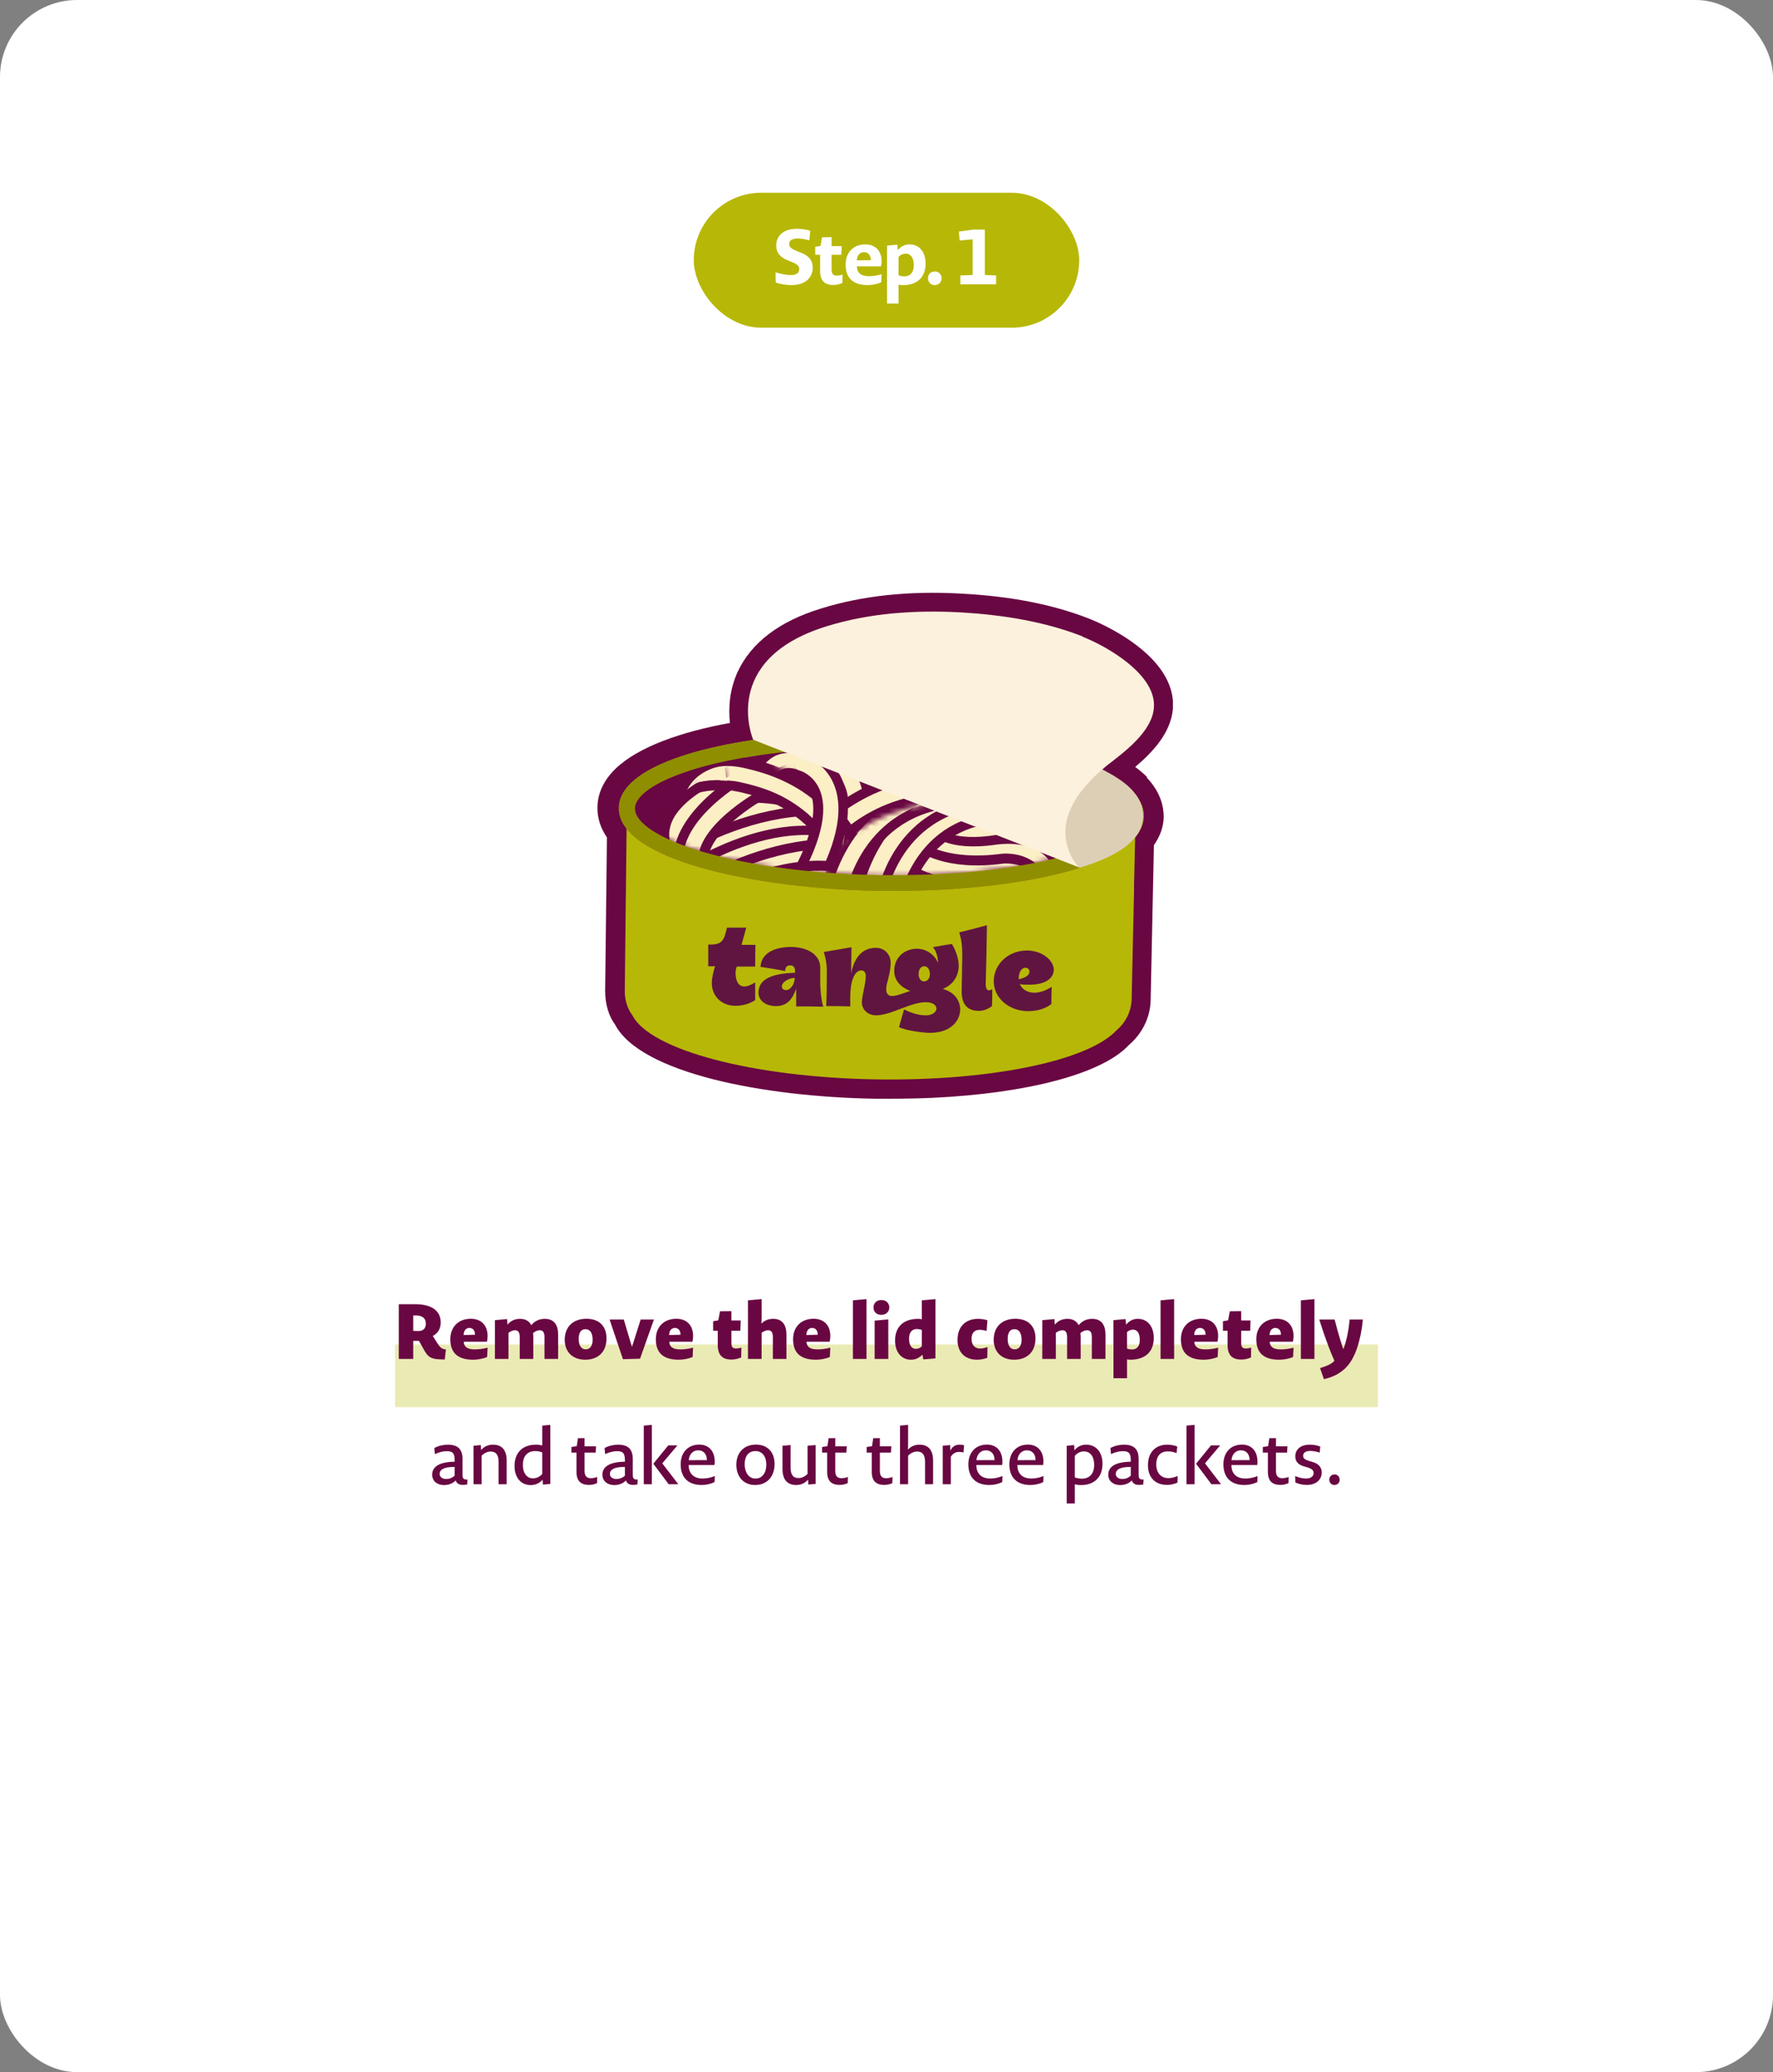 <?xml version="1.0" encoding="UTF-8"?> <svg xmlns="http://www.w3.org/2000/svg" width="368" height="430" viewBox="0 0 368 430" fill="none"><rect x="0" y="0" width="368" height="430" fill="#808080" stroke="none"/><rect width="368" height="430" rx="16" fill="white"></rect><rect x="82" y="279" width="204" height="13" fill="#B7B707" fill-opacity="0.3"></rect><rect x="144" y="40" width="80" height="28" rx="14" fill="#B7B707"></rect><path d="M168.687 55.592C168.687 57.144 167.663 59.16 164.239 59.16C163.359 59.16 162.031 59.016 161.007 58.616L160.959 56.504C162.383 56.936 163.343 57.08 164.143 57.08C165.503 57.08 165.887 56.456 165.887 55.848C165.887 55.352 165.695 54.952 164.591 54.472L163.839 54.168C161.599 53.32 161.103 52.2 161.103 50.888C161.119 49.144 162.415 47.48 165.359 47.48C166.143 47.48 167.215 47.576 168.175 47.88L167.983 49.88C166.927 49.592 166.127 49.496 165.567 49.496C164.239 49.496 163.807 50.008 163.807 50.632C163.807 51.16 164.031 51.544 165.343 52.072L166.095 52.376C168.207 53.16 168.687 54.328 168.687 55.592ZM174.845 58.728C174.221 59 173.517 59.144 172.973 59.144C171.501 59.144 170.221 58.584 170.221 56.232V52.872H169.213V51.208L170.301 51.032L170.621 49.24L172.605 49.208V51.064H174.717L174.621 52.872H172.605V55.976C172.605 56.92 173.021 57.192 173.677 57.192C173.965 57.192 174.317 57.16 174.877 56.968L174.845 58.728ZM182.908 58.584C182.044 58.968 181.004 59.16 180.108 59.16C176.716 59.16 175.516 57.368 175.516 54.888C175.516 52.424 177.084 50.712 179.612 50.712C181.676 50.712 182.988 52.04 182.988 54.28C182.988 54.552 182.956 54.904 182.86 55.272H177.852C177.868 56.6 178.716 57.32 180.348 57.32C181.1 57.32 181.932 57.224 182.988 56.904L182.908 58.584ZM180.748 53.992C180.748 52.92 180.156 52.328 179.324 52.328C178.572 52.328 177.9 52.888 177.836 54.024L180.748 53.992ZM192.117 54.696C192.117 57.336 190.581 59.176 187.381 59.176C187.061 59.176 186.757 59.128 186.501 59.048V63H184.117V50.968L186.261 50.776L186.325 51.912C187.125 51 187.925 50.712 188.821 50.712C190.677 50.712 192.117 52.136 192.117 54.696ZM189.669 55.032C189.669 53.32 188.869 52.632 188.021 52.632C187.509 52.632 186.981 52.808 186.501 53.304V57.128C186.917 57.288 187.349 57.352 187.717 57.352C188.933 57.352 189.669 56.504 189.669 55.032ZM195.428 57.768C195.428 58.568 194.868 59.16 194.004 59.16C193.172 59.16 192.612 58.552 192.612 57.72C192.612 56.92 193.156 56.328 194.036 56.328C194.868 56.328 195.428 56.92 195.428 57.768ZM199.339 59V57.16L201.883 57.064V49.672L199.179 49.912L199.019 48.056L202.075 47.64H204.411V57.064L206.747 57.16V59H199.339Z" fill="white"></path><rect width="180" height="180" transform="translate(94 78)" fill="white"></rect><g clip-path="url(#clip0_17_102596)"><path d="M238.084 161.249C237.344 160.509 236.543 159.83 235.618 159.151C239.194 156.129 243.018 152.119 243.45 147.06C244.251 135.894 228.033 129.169 226.183 128.429C218.659 125.468 209.964 123.74 199.542 123.185C188.689 122.568 178.946 123.617 170.435 126.27C161.74 128.922 155.944 133.364 153.107 139.41C151.319 143.358 151.195 147.121 151.504 150.021C141.39 151.872 132.51 154.956 127.762 159.522C124.678 162.483 124 165.567 124 167.603C124 169.763 124.617 171.798 125.973 173.772L125.603 205.667C125.603 208.32 126.343 210.849 127.638 212.577C132.88 222.694 158.534 227.63 181.659 228C182.707 228 183.756 228 184.804 228C187.764 228 190.724 227.938 193.561 227.815C213.294 226.889 228.773 222.818 234.261 216.895C237.098 214.489 238.763 211.096 238.825 207.518L239.503 175.376C240.798 173.526 241.476 171.613 241.538 169.577C241.538 167.542 240.983 164.457 238.023 161.372L238.084 161.249Z" fill="#690742"></path><path d="M130.107 167.418C129.922 182.718 129.861 190.368 129.676 205.667C129.676 207.58 130.231 209.307 131.279 210.726C134.979 217.883 156.131 223.558 181.846 223.99C205.712 224.36 225.877 220.103 231.735 213.811C233.585 212.269 234.818 209.924 234.88 207.333C235.065 198.388 235.188 193.946 235.374 185.001C235.374 183.643 235.374 182.903 235.435 181.546C235.497 178.215 235.559 176.549 235.62 173.217C235.62 172.786 235.62 172.601 235.62 172.169C235.62 170.935 235.62 170.318 235.682 169.084C214.407 196.784 133.807 180.929 130.046 167.357L130.107 167.418Z" fill="#B7B707"></path><path d="M185.669 184.877C184.682 184.877 183.696 184.877 182.647 184.877C156.315 184.445 128.318 178.276 128.442 167.665C128.442 165.876 129.305 164.087 130.97 162.483C137.877 155.758 158.905 151.563 183.202 151.934C207.561 152.304 228.404 157.239 235.065 164.21C236.668 165.876 237.47 167.603 237.408 169.454C237.161 179.633 211.138 184.877 185.669 184.877ZM180.119 155.203C155.884 155.203 138.37 159.954 133.314 164.889C132.327 165.876 131.772 166.801 131.772 167.727C131.71 173.896 152.615 181.114 182.709 181.607C183.757 181.607 184.867 181.607 185.916 181.607C214.344 181.607 233.955 175.315 234.14 169.392C234.14 168.467 233.708 167.48 232.721 166.493C227.664 161.249 208.979 155.697 183.202 155.265C182.154 155.265 181.167 155.265 180.119 155.265L180.119 155.203Z" fill="#B66C1F"></path><mask id="mask0_17_102596" style="mask-type:luminance" maskUnits="userSpaceOnUse" x="131" y="151" width="104" height="31"><path d="M234.448 168.097C234.263 175.87 211.816 182.163 182.709 181.731C153.602 181.237 131.032 174.328 131.094 166.493C131.156 158.72 153.972 151.07 183.141 151.563C212.371 152.057 234.572 160.324 234.387 168.097L234.448 168.097Z" fill="white"></path></mask><g mask="url(#mask0_17_102596)"><path d="M158.719 165.012C158.288 165.012 157.856 164.951 157.424 164.765C155.574 164.025 154.649 162.051 155.328 160.2C155.451 159.83 156.746 156.56 160.138 155.018C161.741 154.278 164.393 153.723 167.908 155.141C169.758 155.882 170.683 157.979 169.943 159.83C169.203 161.681 167.106 162.545 165.256 161.866C164.516 161.619 162.851 160.941 162.049 162.791C161.494 164.149 160.138 165.012 158.658 165.012L158.719 165.012Z" fill="#690742"></path><path d="M158.721 163.038C158.721 163.038 158.351 163.038 158.166 162.915C157.364 162.606 156.932 161.681 157.241 160.879C157.364 160.571 158.351 158.041 161.002 156.869C162.852 156.067 164.887 156.129 167.231 156.992C168.032 157.301 168.464 158.226 168.094 159.028C167.786 159.83 166.861 160.2 166.059 159.892C164.579 159.337 163.346 159.213 162.297 159.707C160.817 160.324 160.201 161.928 160.201 161.928C159.954 162.545 159.337 162.977 158.721 162.977L158.721 163.038Z" fill="#FCEEC5"></path><path d="M175.492 179.819C174.197 179.819 172.964 179.14 172.347 177.906C170.867 175.13 168.462 172.169 166.18 170.256C165.194 169.454 164.207 168.714 163.097 168.035C160.63 166.493 157.794 165.383 154.464 164.581C153.045 164.21 151.38 163.902 150.27 164.087C149.469 164.21 148.79 164.581 148.174 165.074C147.064 166 146.57 167.542 147.002 169.084C147.495 170.997 146.324 172.971 144.412 173.464C142.5 173.958 140.527 172.786 140.034 170.873C138.924 166.616 140.28 162.298 143.549 159.522C145.09 158.226 146.94 157.363 148.975 156.992C151.565 156.499 154.032 156.992 156.19 157.548C160.26 158.535 163.775 159.954 166.92 161.866C168.277 162.73 169.634 163.717 170.867 164.704C173.889 167.233 176.849 170.873 178.761 174.451C179.686 176.179 179.069 178.4 177.281 179.325C176.726 179.633 176.171 179.757 175.554 179.757L175.492 179.819Z" fill="#690742"></path><path d="M175.493 177.783C174.938 177.783 174.383 177.474 174.137 176.981C172.472 173.958 170.005 170.873 167.477 168.714C166.367 167.789 165.257 166.987 164.147 166.308C161.495 164.642 158.473 163.47 154.897 162.606C153.17 162.175 151.381 161.804 149.84 162.113C148.73 162.298 147.681 162.792 146.818 163.532C145.091 165.012 144.351 167.295 144.968 169.639C145.215 170.441 144.721 171.305 143.858 171.552C142.995 171.799 142.193 171.243 141.946 170.441C141.021 166.987 142.131 163.408 144.783 161.188C146.078 160.139 147.62 159.398 149.223 159.09C151.443 158.72 153.663 159.152 155.575 159.645C159.46 160.571 162.728 161.928 165.688 163.717C166.922 164.457 168.155 165.383 169.388 166.37C172.225 168.714 175 172.169 176.788 175.562C177.22 176.302 176.912 177.228 176.172 177.659C175.925 177.783 175.678 177.844 175.432 177.844L175.493 177.783Z" fill="#FCEEC5"></path><path d="M155.389 193.452C153.663 193.452 152.121 192.157 151.813 190.368C151.504 188.394 152.861 186.543 154.834 186.296C173.889 183.458 182.399 178.708 186.161 175.192C188.011 173.464 188.751 170.873 188.135 168.344C187.456 165.691 185.545 163.655 182.955 162.915C164.269 157.609 140.096 184.815 139.849 185.124C138.492 186.605 136.272 186.728 134.792 185.432C133.312 184.137 133.127 181.854 134.484 180.374C135.594 179.14 161.988 149.589 184.928 156.005C189.985 157.424 193.87 161.496 195.165 166.678C196.398 171.798 194.918 176.981 191.095 180.497C184.558 186.605 172.718 190.985 155.883 193.452C155.698 193.452 155.513 193.452 155.328 193.452L155.389 193.452Z" fill="#690742"></path><path d="M155.389 191.416C154.649 191.416 153.971 190.861 153.848 190.121C153.724 189.257 154.341 188.455 155.143 188.332C170.868 185.988 181.783 182.101 187.58 176.734C189.985 174.451 190.971 171.181 190.17 167.85C189.368 164.457 186.901 161.866 183.571 160.941C163.714 155.327 138.678 183.458 138.369 183.767C137.814 184.384 136.827 184.445 136.211 183.89C135.594 183.335 135.532 182.348 136.087 181.731C137.136 180.497 162.666 151.81 184.435 157.979C188.813 159.213 192.143 162.668 193.191 167.171C194.24 171.552 192.945 175.993 189.738 179.016C183.51 184.877 172.04 189.01 155.636 191.416C155.574 191.416 155.451 191.416 155.389 191.416Z" fill="#FCEEC5"></path><path d="M171.545 173.341C171.052 173.341 170.62 173.156 170.312 172.724C164.515 165.259 147.742 169.516 147.557 169.516C146.693 169.763 145.83 169.207 145.645 168.405C145.398 167.542 145.953 166.678 146.755 166.493C147.495 166.308 165.687 161.743 172.779 170.811C173.334 171.49 173.21 172.477 172.532 173.032C172.224 173.279 171.915 173.341 171.545 173.341Z" fill="#FCEEC5"></path><path d="M167.599 176.425C167.044 176.425 166.428 176.302 165.873 175.994C157.239 171.305 145.584 175.438 145.461 175.438C143.611 176.117 141.514 175.13 140.836 173.279C140.157 171.428 141.144 169.331 142.994 168.652C143.611 168.467 157.856 163.47 169.264 169.639C170.991 170.565 171.669 172.786 170.744 174.513C170.066 175.747 168.833 176.425 167.599 176.425Z" fill="#690742"></path><path d="M171.546 175.377C170.498 175.377 169.388 174.883 168.709 173.958C164.577 168.652 152.121 170.441 148.112 171.49C146.139 171.983 144.227 170.811 143.734 168.899C143.241 166.986 144.412 165.012 146.324 164.519C148.359 163.963 166.736 159.645 174.444 169.516C175.678 171.058 175.369 173.341 173.828 174.575C173.149 175.068 172.409 175.315 171.608 175.315L171.546 175.377Z" fill="#690742"></path><path d="M167.599 176.425C167.044 176.425 166.428 176.302 165.873 175.994C157.239 171.305 145.584 175.438 145.461 175.438C143.611 176.117 141.514 175.13 140.836 173.279C140.157 171.428 141.144 169.331 142.994 168.652C143.611 168.467 157.856 163.47 169.264 169.639C170.991 170.565 171.669 172.786 170.744 174.513C170.066 175.747 168.833 176.425 167.599 176.425Z" fill="#FCEEC5"></path><path d="M224.518 182.718C224.518 182.718 224.086 182.718 223.84 182.718C221.866 182.348 220.571 180.497 220.941 178.523C221.373 176.302 221.496 173.341 220.016 171.675C218.475 170.009 215.515 169.824 214.466 169.886C207.744 170.071 203.181 168.837 200.591 166.123C198.864 164.272 198.371 162.175 198.556 160.756C198.741 158.781 200.591 157.239 202.503 157.486C204.353 157.671 205.771 159.213 205.771 161.002C206.018 161.496 207.929 162.915 214.096 162.668C214.651 162.668 221.188 162.175 225.381 166.74C228.218 169.824 229.143 174.205 228.095 179.757C227.786 181.484 226.245 182.718 224.58 182.718L224.518 182.718Z" fill="#690742"></path><path d="M224.519 180.682C224.519 180.682 224.334 180.682 224.21 180.682C223.347 180.559 222.792 179.695 222.977 178.893C223.717 175.007 223.224 172.107 221.559 170.256C219.03 167.418 214.405 167.85 214.344 167.85C208.362 168.035 204.292 167.048 202.134 164.766C200.469 162.977 200.592 161.187 200.592 161.002C200.654 160.139 201.455 159.645 202.257 159.583C203.12 159.645 203.737 160.385 203.675 161.249C203.675 161.311 203.675 161.989 204.415 162.73C205.279 163.593 207.745 165.012 214.097 164.766C214.22 164.766 220.202 164.272 223.779 168.22C226.122 170.811 226.924 174.636 225.999 179.51C225.875 180.25 225.197 180.806 224.457 180.806L224.519 180.682Z" fill="#FCEEC5"></path><path d="M134.176 187.777C133.128 187.777 132.079 187.283 131.339 186.419C130.106 184.877 130.353 182.595 131.894 181.361C132.943 180.559 157.856 161.126 181.475 169.207C183.387 169.824 184.373 171.922 183.695 173.773C183.078 175.685 181.043 176.672 179.132 175.993C159.213 169.207 136.581 186.851 136.396 186.975C135.718 187.468 134.978 187.777 134.176 187.777Z" fill="#690742"></path><path d="M134.177 185.741C133.745 185.741 133.252 185.556 132.943 185.124C132.388 184.445 132.512 183.458 133.19 182.965C134.177 182.163 158.227 163.408 180.797 171.12C181.599 171.367 182.03 172.292 181.784 173.094C181.475 173.896 180.612 174.328 179.81 174.081C158.844 166.925 135.348 185.247 135.102 185.433C134.793 185.679 134.485 185.741 134.115 185.741L134.177 185.741Z" fill="#FCEEC5"></path><path d="M138.43 189.627C137.074 189.627 135.717 188.825 135.162 187.53C134.545 186.234 134.854 184.63 135.84 183.582C136.025 183.396 157.609 166.184 176.294 172.909C178.144 173.587 179.131 175.623 178.452 177.536C177.774 179.386 175.739 180.374 173.827 179.695C160.075 174.76 142.192 187.715 140.959 188.702C140.65 189.01 140.28 189.257 139.849 189.442C139.417 189.627 138.924 189.689 138.492 189.689L138.43 189.627Z" fill="#690742"></path><path d="M138.431 187.53C137.814 187.53 137.259 187.16 137.012 186.605C136.766 186.049 136.889 185.371 137.321 184.877C137.506 184.692 158.349 168.467 175.554 174.698C176.356 175.007 176.788 175.87 176.479 176.672C176.171 177.474 175.308 177.906 174.506 177.598C159.521 172.169 140.527 186.235 139.602 186.975C139.479 187.098 139.294 187.222 139.109 187.345C138.924 187.407 138.677 187.468 138.492 187.468L138.431 187.53Z" fill="#FCEEC5"></path><path d="M137.692 194.624C136.643 194.624 135.595 194.131 134.855 193.267C133.622 191.725 133.868 189.442 135.41 188.208C136.458 187.345 161.31 167.973 184.929 176.055C186.779 176.672 187.827 178.77 187.149 180.62C186.532 182.471 184.497 183.52 182.586 182.841C162.729 175.993 140.097 193.637 139.85 193.822C139.172 194.316 138.432 194.624 137.63 194.624L137.692 194.624Z" fill="#690742"></path><path d="M137.692 192.589C137.261 192.589 136.767 192.404 136.459 191.972C135.904 191.293 136.027 190.306 136.706 189.812C137.692 189.01 161.742 170.256 184.313 177.968C185.114 178.214 185.546 179.14 185.299 179.942C184.991 180.744 184.128 181.176 183.326 180.929C162.359 173.711 138.926 192.033 138.679 192.218C138.371 192.465 138.062 192.527 137.692 192.527L137.692 192.589Z" fill="#FCEEC5"></path><path d="M213.174 195.612C213.174 195.612 212.742 195.612 212.495 195.612C210.522 195.242 209.227 193.391 209.597 191.417C209.843 189.936 209.72 189.072 209.412 188.826C209.103 188.455 208.24 188.332 207.623 188.332C193.44 190.245 186.842 185.186 186.163 184.569C184.622 183.273 184.437 180.991 185.732 179.51C187.027 178.029 189.247 177.783 190.727 179.017C190.912 179.14 195.783 182.656 206.822 181.176C207.438 181.114 211.817 180.806 214.654 183.952C216.01 185.433 217.429 188.147 216.627 192.712C216.319 194.44 214.777 195.673 213.112 195.673L213.174 195.612Z" fill="#690742"></path><path d="M213.17 193.637C213.17 193.637 212.985 193.637 212.862 193.637C211.999 193.452 211.444 192.65 211.567 191.787C211.937 189.813 211.69 188.332 210.889 187.468C209.717 186.173 207.497 186.358 207.497 186.358C193.807 188.209 187.763 183.273 187.517 183.088C186.838 182.533 186.777 181.546 187.332 180.867C187.887 180.189 188.873 180.127 189.552 180.682C189.552 180.682 194.917 184.939 207.189 183.273C207.435 183.273 211.012 182.965 213.232 185.371C214.774 187.036 215.205 189.381 214.65 192.404C214.527 193.144 213.849 193.699 213.109 193.699L213.17 193.637Z" fill="#FCEEC5"></path><path d="M220.697 184.754C219.032 184.754 217.552 183.582 217.182 181.916C215.763 175.5 210.768 175.87 209.288 176.179C196.831 178.338 191.528 174.39 190.973 173.958C189.431 172.662 189.185 170.441 190.48 168.899C191.713 167.357 193.933 167.11 195.475 168.344C195.721 168.467 199.298 170.688 207.993 169.146C213.173 168.035 221.992 170.194 224.212 180.435C224.643 182.409 223.41 184.322 221.437 184.754C221.19 184.754 220.943 184.815 220.635 184.815L220.697 184.754Z" fill="#690742"></path><path d="M220.696 182.718C219.956 182.718 219.339 182.224 219.154 181.484C217.242 172.786 209.781 174.019 208.856 174.204C197.077 176.24 192.391 172.539 192.206 172.354C191.527 171.798 191.404 170.811 191.959 170.133C192.514 169.454 193.501 169.331 194.179 169.886C194.302 169.948 198.249 172.786 208.301 171.058C212.186 170.256 220.141 171.243 222.238 180.806C222.423 181.669 221.868 182.471 221.004 182.656C220.881 182.656 220.758 182.656 220.696 182.656L220.696 182.718Z" fill="#FCEEC5"></path><path d="M218.165 188.332C216.192 188.332 214.589 186.728 214.589 184.754C214.589 182.409 213.664 181.669 213.417 181.422C211.875 180.127 208.792 180.25 207.805 180.374C194.3 182.409 189.984 177.166 189.244 176.117C188.134 174.451 188.565 172.23 190.23 171.12C191.834 170.009 193.992 170.441 195.102 171.922C195.349 172.169 198.062 174.636 206.695 173.279C207.374 173.156 213.602 172.23 218.042 175.87C219.769 177.289 221.804 179.942 221.866 184.63C221.866 186.605 220.324 188.27 218.289 188.27L218.165 188.332Z" fill="#690742"></path><path d="M218.165 186.296C217.302 186.296 216.623 185.617 216.562 184.754C216.562 182.533 215.883 180.99 214.65 179.88C212.06 177.659 207.497 178.399 207.435 178.399C194.917 180.312 191.278 175.562 190.908 175.006C190.415 174.266 190.6 173.279 191.34 172.785C192.018 172.292 193.005 172.477 193.498 173.156C193.622 173.279 196.582 176.795 206.942 175.253C207.188 175.253 212.923 174.266 216.685 177.412C218.658 179.078 219.707 181.546 219.768 184.692C219.768 185.556 219.09 186.296 218.227 186.296L218.165 186.296Z" fill="#FCEEC5"></path><path d="M214.283 191.602C214.283 191.602 213.851 191.602 213.605 191.602C211.631 191.231 210.336 189.381 210.706 187.406C210.953 185.926 210.83 185.062 210.521 184.815C210.213 184.445 209.35 184.384 208.733 184.322C194.488 186.296 187.951 181.176 187.273 180.559C185.731 179.263 185.546 176.981 186.841 175.5C188.074 173.958 190.356 173.773 191.836 175.006C192.021 175.13 196.893 178.646 207.931 177.166C208.548 177.104 212.926 176.795 215.763 179.942C217.12 181.422 218.538 184.137 217.736 188.702C217.428 190.429 215.886 191.663 214.221 191.663L214.283 191.602Z" fill="#690742"></path><path d="M214.284 189.566C214.284 189.566 214.099 189.566 213.975 189.566C213.112 189.381 212.557 188.579 212.68 187.715C213.05 185.741 212.804 184.26 212.002 183.397C210.83 182.101 208.61 182.286 208.61 182.286C194.92 184.137 188.877 179.201 188.63 179.016C187.952 178.461 187.89 177.474 188.445 176.795C189 176.117 189.987 176.055 190.665 176.61C190.788 176.672 196.153 180.867 208.302 179.201C208.548 179.201 212.125 178.893 214.407 181.299C215.949 182.965 216.38 185.309 215.825 188.332C215.702 189.072 215.024 189.627 214.284 189.627L214.284 189.566Z" fill="#FCEEC5"></path><path d="M185.05 190.244C185.05 190.244 184.618 190.244 184.372 190.244C182.398 189.874 181.103 188.023 181.473 186.049C182.953 177.844 191.093 162.73 210.58 163.593C212.554 163.717 214.095 165.382 213.972 167.357C213.849 169.331 212.184 170.873 210.21 170.75C191.895 169.886 188.688 186.605 188.565 187.345C188.257 189.072 186.715 190.306 185.05 190.306L185.05 190.244Z" fill="#690742"></path><path d="M185.05 188.209C185.05 188.209 184.865 188.209 184.742 188.209C183.878 188.023 183.323 187.221 183.447 186.358C183.447 186.111 187.64 164.395 210.457 165.568C211.32 165.568 211.999 166.37 211.937 167.233C211.937 168.097 211.197 168.714 210.334 168.714L210.272 168.714C190.292 167.727 186.653 186.173 186.53 186.913C186.407 187.653 185.728 188.209 184.988 188.209L185.05 188.209Z" fill="#FCEEC5"></path><path d="M180.12 190.615C180.12 190.615 179.812 190.615 179.689 190.615C177.715 190.368 176.297 188.579 176.544 186.605C177.592 177.474 185.485 160.2 207.685 160.015C209.659 160.015 211.262 161.619 211.262 163.594C211.262 165.568 209.659 167.233 207.685 167.233C186.349 167.418 183.759 186.666 183.635 187.468C183.389 189.319 181.847 190.615 180.059 190.615L180.12 190.615Z" fill="#690742"></path><path d="M180.12 188.579C180.12 188.579 179.997 188.579 179.935 188.579C179.072 188.455 178.455 187.715 178.578 186.852C178.578 186.605 181.723 162.298 207.685 162.051C208.549 162.051 209.227 162.73 209.289 163.594C209.289 164.457 208.61 165.198 207.747 165.198C184.56 165.444 181.847 186.296 181.723 187.222C181.6 188.024 180.922 188.641 180.182 188.641L180.12 188.579Z" fill="#FCEEC5"></path><path d="M212.555 170.195C211.507 170.195 210.52 169.763 209.78 168.899C200.099 157.301 175.863 167.233 175.617 167.357C173.767 168.097 171.67 167.233 170.93 165.444C170.19 163.594 170.992 161.496 172.842 160.756C174.013 160.262 202.257 148.664 215.33 164.334C216.625 165.876 216.379 168.159 214.899 169.393C214.22 169.948 213.419 170.256 212.617 170.256L212.555 170.195Z" fill="#690742"></path><path d="M212.555 168.159C212.124 168.159 211.63 167.973 211.322 167.603C200.653 154.833 175.062 165.382 174.815 165.506C174.013 165.876 173.088 165.506 172.718 164.642C172.41 163.84 172.718 162.915 173.582 162.606C174.753 162.113 201.578 151.07 213.727 165.629C214.282 166.308 214.22 167.295 213.542 167.85C213.234 168.097 212.864 168.22 212.555 168.22L212.555 168.159Z" fill="#FCEEC5"></path><path d="M171.731 187.53C171.115 187.53 170.498 187.345 169.881 187.036C168.155 186.049 167.6 183.828 168.586 182.101C174.815 171.552 174.383 166.308 173.52 164.087C172.595 161.743 170.621 161.064 170.498 161.064C168.648 160.509 167.538 158.535 168.031 156.622C168.586 154.71 170.498 153.599 172.348 154.093C172.903 154.216 177.775 155.635 180.056 161.187C182.523 167.233 180.735 175.5 174.691 185.741C174.013 186.851 172.841 187.53 171.608 187.53L171.731 187.53Z" fill="#690742"></path><path d="M171.732 185.556C171.732 185.556 171.177 185.494 170.931 185.309C170.191 184.877 169.944 183.89 170.376 183.15C176.789 172.292 176.666 166.37 175.432 163.285C174.137 160.015 171.301 159.152 171.177 159.152C170.314 158.905 169.821 158.041 170.067 157.239C170.314 156.375 171.177 155.882 171.979 156.129C172.164 156.129 176.419 157.363 178.331 162.051C180.551 167.48 178.824 175.13 173.151 184.754C172.842 185.247 172.349 185.556 171.794 185.556L171.732 185.556Z" fill="#FCEEC5"></path><path d="M224.396 190.429C224.396 190.429 223.78 190.429 223.471 190.306C221.56 189.812 220.388 187.838 220.881 185.926C221.375 184.013 221.128 181.916 220.141 179.633C218.168 175.191 214.345 172.477 211.508 170.935C190.726 159.892 176.604 173.649 175.988 174.266C174.569 175.685 172.288 175.685 170.931 174.266C169.513 172.847 169.513 170.626 170.931 169.207C171.116 169.022 189.308 150.946 214.961 164.58C220.511 167.542 224.581 171.737 226.802 176.734C228.467 180.559 228.837 184.26 227.973 187.777C227.542 189.381 226.123 190.491 224.52 190.491L224.396 190.429Z" fill="#690742"></path><path d="M224.396 188.394C224.396 188.394 224.149 188.394 223.964 188.394C223.101 188.147 222.607 187.283 222.854 186.481C223.471 184.137 223.162 181.608 221.991 178.893C219.832 173.958 215.577 170.935 212.432 169.269C190.232 157.424 175.185 172.292 174.507 172.909C173.828 173.526 172.903 173.526 172.287 172.909C171.67 172.292 171.67 171.305 172.287 170.688C172.472 170.503 189.615 153.538 213.912 166.431C219.031 169.146 222.854 173.032 224.827 177.598C226.307 180.991 226.677 184.26 225.876 187.283C225.691 187.962 225.074 188.455 224.334 188.455L224.396 188.394Z" fill="#FCEEC5"></path><path d="M141.824 179.88C140.899 179.88 140.036 179.572 139.296 178.893C137.939 177.598 136.459 175.006 137.014 171.86C137.754 167.172 142.318 162.976 151.013 159.028C152.863 158.226 154.959 159.028 155.761 160.817C156.563 162.606 155.761 164.766 153.973 165.568C145.278 169.454 144.291 172.354 144.168 172.847C144.106 173.217 144.168 173.464 144.353 173.588C145.833 174.945 145.894 177.166 144.538 178.646C143.859 179.387 142.873 179.757 141.886 179.757L141.824 179.88Z" fill="#690742"></path><path d="M141.698 177.844C141.328 177.844 140.958 177.721 140.649 177.412C139.848 176.672 138.553 174.76 138.984 172.169C139.601 168.22 143.918 164.457 151.811 160.879C152.613 160.509 153.538 160.879 153.908 161.681C154.278 162.483 153.908 163.408 153.106 163.778C144.226 167.788 142.376 171.058 142.129 172.6C141.883 174.081 142.808 175.006 142.808 175.068C143.424 175.685 143.424 176.672 142.808 177.289C142.499 177.597 142.068 177.783 141.636 177.783L141.698 177.844Z" fill="#FCEEC5"></path><path d="M144.352 185.679C143.057 185.679 141.885 185.001 141.207 183.828C135.78 174.019 146.572 164.395 153.787 160.262C155.514 159.275 157.734 159.892 158.72 161.619C159.707 163.347 159.09 165.568 157.425 166.555C157.302 166.616 144.29 174.451 147.559 180.374C148.545 182.101 147.867 184.322 146.14 185.247C145.585 185.556 144.969 185.679 144.414 185.679L144.352 185.679Z" fill="#690742"></path><path d="M144.351 183.643C143.796 183.643 143.241 183.335 142.994 182.841C137.136 172.292 154.094 162.421 154.773 162.051C155.513 161.619 156.499 161.866 156.931 162.668C157.363 163.408 157.116 164.395 156.314 164.827C156.191 164.889 141.391 173.526 145.708 181.361C146.139 182.101 145.831 183.088 145.091 183.52C144.844 183.643 144.598 183.705 144.351 183.705L144.351 183.643Z" fill="#FCEEC5"></path><mask id="mask1_17_102596" style="mask-type:luminance" maskUnits="userSpaceOnUse" x="149" y="155" width="37" height="28"><path d="M149.348 155.759C150.458 160.632 151.074 163.038 152.184 167.912C161.558 173.711 166.244 176.672 175.618 182.533C179.626 179.942 181.661 178.646 185.67 176.055C176.481 168.035 171.856 164.087 162.606 156.067C157.303 155.944 154.651 155.882 149.348 155.82L149.348 155.759Z" fill="white"></path></mask><g mask="url(#mask1_17_102596)"><path d="M175.496 179.819C174.201 179.819 172.968 179.14 172.351 177.906C170.871 175.13 168.466 172.169 166.184 170.256C165.198 169.454 164.211 168.714 163.101 168.035C160.634 166.493 157.798 165.383 154.468 164.581C153.049 164.21 151.384 163.902 150.274 164.087C149.473 164.21 148.794 164.581 148.178 165.074C147.068 166 146.574 167.542 147.006 169.084C147.499 170.997 146.328 172.971 144.416 173.464C142.504 173.958 140.531 172.786 140.037 170.873C138.927 166.616 140.284 162.298 143.552 159.522C145.094 158.226 146.944 157.363 148.979 156.992C151.569 156.499 154.036 156.992 156.194 157.548C160.264 158.535 163.779 159.954 166.924 161.866C168.281 162.73 169.638 163.717 170.871 164.704C173.893 167.233 176.853 170.873 178.765 174.451C179.69 176.179 179.073 178.4 177.284 179.325C176.729 179.633 176.174 179.757 175.558 179.757L175.496 179.819Z" fill="#690742"></path><path d="M175.497 177.783C174.942 177.783 174.387 177.474 174.141 176.981C172.476 173.958 170.009 170.873 167.481 168.714C166.371 167.789 165.261 166.987 164.151 166.308C161.499 164.642 158.477 163.47 154.9 162.606C153.174 162.175 151.385 161.804 149.844 162.113C148.734 162.298 147.685 162.792 146.822 163.532C145.095 165.012 144.355 167.295 144.972 169.639C145.219 170.441 144.725 171.305 143.862 171.552C142.999 171.799 142.197 171.243 141.95 170.441C141.025 166.987 142.135 163.408 144.787 161.188C146.082 160.139 147.624 159.398 149.227 159.09C151.447 158.72 153.667 159.152 155.579 159.645C159.464 160.571 162.732 161.928 165.692 163.717C166.926 164.457 168.159 165.383 169.392 166.37C172.229 168.714 175.004 172.169 176.792 175.562C177.224 176.302 176.916 177.228 176.176 177.659C175.929 177.783 175.682 177.844 175.436 177.844L175.497 177.783Z" fill="#FCEEC5"></path></g><path d="M144.043 162.545C144.043 162.545 147.681 161.496 150.826 162.051C150.641 160.817 150.58 160.2 150.395 158.967C150.395 158.967 146.386 160.447 146.263 160.509C146.14 160.509 144.043 162.545 144.043 162.545Z" fill="#FCEEC5"></path><path d="M143.859 162.791C143.859 162.791 144.538 162.483 145.154 162.298C144.969 162.051 144.846 161.928 144.599 161.681C144.291 162.051 144.168 162.174 143.859 162.545C143.859 162.606 143.859 162.668 143.859 162.73L143.859 162.791Z" fill="#EBE0D1"></path><path d="M144.843 164.581C144.843 164.581 147.556 163.594 151.318 164.21C151.688 163.408 151.811 162.977 152.181 162.175C152.181 162.175 148.296 161.558 145.09 162.36C144.966 163.285 144.905 163.717 144.781 164.642L144.843 164.581Z" fill="#690742"></path><path d="M166.552 188.332C165.935 188.332 165.318 188.147 164.702 187.838C162.975 186.851 162.42 184.63 163.407 182.903C169.635 172.354 169.142 167.11 168.34 164.889C167.415 162.545 165.442 161.866 165.318 161.866C163.468 161.311 162.358 159.337 162.852 157.424C163.407 155.512 165.257 154.401 167.168 154.895C167.723 155.018 172.595 156.437 174.877 161.989C177.405 168.035 175.617 176.302 169.573 186.543C168.895 187.653 167.723 188.332 166.49 188.332L166.552 188.332Z" fill="#690742"></path><path d="M166.552 186.296C166.552 186.296 165.997 186.234 165.75 186.049C165.01 185.617 164.764 184.63 165.195 183.89C171.609 173.032 171.424 167.11 170.19 164.025C168.895 160.756 166.059 159.892 165.935 159.892C165.072 159.645 164.579 158.781 164.825 157.979C165.072 157.116 165.935 156.622 166.737 156.869C166.922 156.869 171.177 158.103 173.089 162.791C175.309 168.22 173.582 175.87 167.909 185.494C167.6 185.988 167.107 186.296 166.552 186.296Z" fill="#FCEEC5"></path><mask id="mask2_17_102596" style="mask-type:luminance" maskUnits="userSpaceOnUse" x="159" y="155" width="9" height="6"><path d="M167.475 156.19C166.55 157.979 166.057 158.905 165.132 160.694C163.713 160.077 162.973 159.768 161.555 159.152L159.273 156.252C161.247 155.82 162.233 155.573 164.145 155.08C165.44 155.512 166.119 155.758 167.414 156.19L167.475 156.19Z" fill="white"></path></mask><g mask="url(#mask2_17_102596)"><path d="M158.717 163.038C158.717 163.038 158.347 163.038 158.162 162.915C157.36 162.606 156.928 161.681 157.237 160.879C157.237 160.756 158.408 157.733 161.492 156.622C163.218 156.005 165.13 156.129 167.165 156.992C167.967 157.301 168.398 158.226 168.028 159.028C167.72 159.83 166.795 160.2 165.993 159.892C164.637 159.337 163.465 159.213 162.478 159.583C160.813 160.139 160.135 161.928 160.135 161.928C159.888 162.545 159.272 162.976 158.655 162.976L158.717 163.038Z" fill="#FCEEC5"></path></g><mask id="mask3_17_102596" style="mask-type:luminance" maskUnits="userSpaceOnUse" x="148" y="177" width="31" height="12"><path d="M178.453 179.387C178.453 179.387 176.233 185.432 176.171 188.825C166.551 188.825 161.679 188.825 152.059 188.764C150.456 186.234 149.654 185.001 148.051 182.471C150.086 180.991 151.072 180.25 153.107 178.831C159.028 178.214 161.988 177.906 167.908 177.289C172.163 178.091 174.259 178.523 178.453 179.387Z" fill="white"></path></mask><g mask="url(#mask3_17_102596)"><path d="M141.328 196.907C139.91 196.907 138.614 196.105 137.998 194.748C137.443 193.452 137.689 191.848 138.676 190.8C140.403 188.949 161.678 173.834 179.068 180.127C180.918 180.805 181.905 182.841 181.227 184.754C180.548 186.666 178.513 187.592 176.602 186.913C162.911 181.916 145.028 194.933 143.795 195.858C143.486 196.167 143.055 196.414 142.623 196.599C142.191 196.784 141.76 196.845 141.266 196.845L141.328 196.907Z" fill="#690742"></path><path d="M141.329 194.871C140.713 194.871 140.158 194.501 139.911 193.946C139.664 193.391 139.788 192.712 140.219 192.218C141.638 190.676 162.173 176.178 178.453 182.101C179.255 182.409 179.686 183.273 179.378 184.075C179.07 184.877 178.206 185.309 177.405 185C162.358 179.572 143.488 193.637 142.501 194.378C142.378 194.563 142.193 194.686 141.946 194.748C141.761 194.81 141.576 194.871 141.391 194.871L141.329 194.871Z" fill="#FCEEC5"></path></g><mask id="mask4_17_102596" style="mask-type:luminance" maskUnits="userSpaceOnUse" x="168" y="166" width="31" height="22"><path d="M173.952 175.438C173.952 175.438 183.511 166.061 198.064 166.74C189.431 175.13 185.176 179.325 176.604 187.715C173.582 187.036 172.04 186.666 168.957 185.988C170.93 181.731 171.979 179.633 173.952 175.377L173.952 175.438Z" fill="white"></path></mask><g mask="url(#mask4_17_102596)"><path d="M173.581 190.8C173.581 190.8 173.334 190.8 173.149 190.8C171.176 190.553 169.758 188.764 170.004 186.79C171.053 177.659 178.885 160.385 201.085 160.139C203.058 160.139 204.661 161.743 204.661 163.717C204.661 165.691 203.058 167.357 201.085 167.357C179.625 167.603 177.158 186.79 177.035 187.592C176.85 189.442 175.246 190.8 173.458 190.8L173.581 190.8Z" fill="#690742"></path><path d="M173.58 188.764C173.58 188.764 173.457 188.764 173.395 188.764C172.532 188.64 171.915 187.9 171.977 187.036C171.977 186.79 175.122 162.483 201.084 162.236C201.947 162.236 202.626 162.915 202.687 163.778C202.687 164.642 202.009 165.382 201.146 165.382C177.897 165.629 175.245 186.543 175.122 187.406C174.999 188.208 174.32 188.825 173.58 188.825L173.58 188.764Z" fill="#FCEEC5"></path></g><path d="M175.248 172.786C175.248 173.834 175.187 174.328 175.125 175.377C175.742 174.451 176.112 174.019 176.728 173.094C176.173 172.971 175.865 172.909 175.248 172.786Z" fill="#690742"></path></g><path d="M185.669 184.877C184.682 184.877 183.696 184.877 182.647 184.877C156.315 184.446 128.318 178.276 128.442 167.665C128.442 165.876 129.305 164.087 130.97 162.483C137.877 155.759 158.905 151.564 183.202 151.934C207.561 152.304 228.404 157.239 235.065 164.211C236.668 165.876 237.47 167.604 237.408 169.454C237.161 179.634 211.138 184.877 185.669 184.877ZM180.119 155.203C155.884 155.203 138.37 159.954 133.314 164.889C132.327 165.876 131.772 166.802 131.772 167.727C131.71 173.896 152.615 181.114 182.709 181.608C183.757 181.608 184.867 181.608 185.916 181.608C214.344 181.608 233.955 175.315 234.14 169.393C234.14 168.467 233.708 167.48 232.721 166.493C227.664 161.249 208.979 155.697 183.202 155.265C182.154 155.265 181.167 155.265 180.119 155.265L180.119 155.203Z" fill="#8F8E00"></path><path d="M237.288 169.331C237.288 167.357 236.486 165.506 234.759 163.717C233.341 162.236 231.244 160.941 228.778 159.645C215.457 170.688 223.042 178.955 224.152 180.065C232.478 177.536 237.226 174.081 237.288 169.331Z" fill="#DDCFB6"></path><path d="M224.706 132.069C216.689 128.923 207.87 127.565 199.299 127.072C189.987 126.578 180.49 127.195 171.548 129.971C149.225 136.881 156.317 153.476 156.317 153.476L156.563 153.599L224.151 180.065C224.151 180.065 214.839 171.552 228.899 159.583C229.207 159.337 229.454 159.09 229.762 158.843C233.339 156.067 239.136 151.872 239.506 146.813C239.999 140.089 230.132 134.29 224.706 132.13L224.706 132.069Z" fill="#FCF1DC"></path></g><path d="M195.532 205.264C197.876 204.4 198.924 202.549 198.986 200.514C198.986 199.156 198.554 197.491 197.567 195.887C195.964 196.133 195.224 196.257 193.62 196.565C194.669 197.614 194.73 199.897 194.669 199.773C194.237 198.601 192.757 196.935 190.352 196.874C187.7 196.874 185.604 198.724 185.604 201.439C185.604 203.475 186.899 204.832 188.934 205.634C187.392 206.127 185.974 206.744 185.049 206.683C184.494 206.683 183.877 206.251 183.939 205.202C183.939 203.968 184.864 202.118 184.864 199.773C184.864 197.861 183.384 196.689 181.842 196.689C178.574 196.689 177.217 199.218 176.662 201.994C176.662 202.118 176.724 196.565 176.724 196.565C174.442 196.935 173.27 197.182 170.989 197.552C171.42 198.971 171.667 200.205 171.605 202.364C171.605 204.955 171.605 206.189 171.482 208.78C173.455 208.78 174.442 208.78 176.477 208.842C176.477 208.04 176.477 207.67 176.477 206.868C176.477 203.66 177.34 201.377 178.759 201.377C179.375 201.377 179.745 201.809 179.684 202.734C179.684 204.153 178.944 206.436 178.882 207.978C178.882 209.521 180.115 210.693 181.842 210.693C184.987 210.693 188.995 207.917 192.264 207.978C193.374 207.978 194.36 208.472 194.36 209.274C194.36 210.137 193.312 210.754 192.079 210.693C190.784 210.693 189.18 210.261 187.639 209.459C187.207 210.939 187.022 211.68 186.59 213.16C188.07 213.839 191.215 214.271 192.819 214.333C197.444 214.394 199.232 211.741 199.294 209.582C199.294 207.67 198.184 205.819 195.409 205.14L195.532 205.264ZM191.77 203.66C191.092 203.66 190.66 202.981 190.66 202.118C190.66 201.192 191.154 200.514 191.832 200.514C192.51 200.514 193.004 201.192 193.004 202.118C193.004 203.043 192.51 203.66 191.77 203.66Z" fill="#601540"></path><path d="M199.602 205.757L199.726 198.354C199.726 196.133 199.541 194.961 199.109 193.481C201.391 192.925 202.562 192.617 204.844 192C204.782 196.874 204.721 199.341 204.597 204.215C204.597 205.264 204.906 205.449 205.214 205.511C205.399 205.511 205.646 205.449 205.954 205.264C205.954 206.683 205.954 207.361 205.892 208.78C204.967 209.459 204.104 209.767 203.179 209.767C200.836 209.767 199.602 208.472 199.602 205.757Z" fill="#601540"></path><path d="M165.192 208.842C167.474 208.842 168.584 208.842 170.865 208.904C170.434 207.485 170.187 205.017 170.249 202.796C170.249 201.994 170.249 201.624 170.249 200.822C170.249 198.169 167.72 196.565 164.267 196.504C160.443 196.504 157.977 197.984 157.853 200.637C159.888 200.945 160.937 201.13 162.972 201.501C162.972 200.637 163.403 200.328 164.02 200.328C164.637 200.328 165.007 200.76 165.007 201.377C165.007 201.562 165.007 201.686 165.007 201.871C160.752 201.994 157.483 202.92 157.422 205.942C157.422 207.731 159.025 208.78 161.06 208.78C163.403 208.78 164.514 207.3 165.254 205.14C165.254 206.621 165.254 207.361 165.254 208.842H165.192ZM164.945 203.043C164.945 204.215 164.02 205.511 163.157 205.449C162.602 205.449 162.232 205.14 162.293 204.647C162.293 203.845 163.588 202.981 164.945 202.92C164.945 202.92 164.945 202.981 164.945 203.043Z" fill="#601540"></path><path d="M211.627 204.215C212.244 204.338 212.861 204.338 213.416 204.338C216.869 204.4 218.657 203.105 218.719 201.254C218.719 199.28 216.314 197.306 213.292 197.244C209.407 197.182 206.324 199.958 206.262 203.536C206.201 206.991 209.284 209.767 213.292 209.829C215.327 209.829 216.931 209.335 218.226 208.348C218.226 206.929 218.226 206.189 218.287 204.77C217.177 205.511 215.882 206.004 214.711 206.004C213.292 206.004 212.121 205.326 211.627 204.153V204.215ZM211.442 203.043C211.442 201.686 212.059 200.822 212.861 200.822C213.354 200.822 213.662 201.192 213.662 201.624C213.662 202.488 212.676 202.92 211.442 203.228C211.442 203.166 211.442 203.105 211.442 203.043Z" fill="#601540"></path><path d="M156.682 203.907C155.818 204.4 155.202 204.709 154.462 204.709C153.352 204.709 152.673 203.66 152.673 201.932C152.673 201.501 152.735 201.13 152.92 200.575C154.462 200.575 155.202 200.575 156.743 200.575C156.743 198.786 156.743 197.861 156.805 196.072C155.633 196.072 155.078 196.072 153.907 196.072C154.277 194.653 154.523 193.912 154.893 192.494C153.29 192.494 152.488 192.494 150.885 192.494C150.823 192.864 150.762 193.11 150.638 193.481C150.392 194.529 150.022 195.208 149.467 195.578C148.973 195.887 148.418 196.01 147.555 196.01C147.308 196.01 147.247 196.01 147 196.01C147 197.799 147 198.724 147 200.514C147.555 200.514 147.863 200.514 148.418 200.514C147.987 201.871 147.74 203.105 147.74 203.968C147.74 205.264 148.172 206.374 148.973 207.238C149.837 208.163 151.132 208.719 152.673 208.719C154.153 208.719 155.633 208.287 156.743 207.546C156.743 206.066 156.743 205.326 156.743 203.907C156.743 203.907 156.682 203.907 156.62 203.968L156.682 203.907Z" fill="#601540"></path><path d="M92.325 282.112C89.509 282.08 88.933 281.888 87.797 279.744L86.965 278.256H85.765V282H82.773V270.64H86.213C89.381 270.64 91.477 271.872 91.477 274.448C91.477 275.616 90.965 276.64 89.829 277.232L90.613 278.48C91.397 279.76 91.749 279.936 92.549 280.032L92.325 282.112ZM88.389 274.688C88.389 273.472 87.541 272.976 86.309 272.976H85.765V276.176C85.765 276.176 86.309 276.208 86.885 276.208C87.781 276.208 88.389 275.696 88.389 274.688ZM101.104 281.6C100.208 281.984 99.088 282.16 98.208 282.16C94.56 282.16 93.472 280.304 93.472 277.888C93.472 275.424 95.088 273.664 97.728 273.664C99.888 273.664 101.2 275.024 101.2 277.248C101.2 277.584 101.168 278 101.056 278.432H96.256C96.288 279.456 96.976 280.016 98.496 280.016C99.296 280.016 100.128 279.936 101.2 279.664L101.104 281.6ZM98.592 276.976C98.592 276.048 98.112 275.568 97.424 275.568C96.784 275.568 96.256 276.032 96.224 277.04L98.592 276.976ZM102.724 282V273.952L105.252 273.728L105.332 274.896C106.068 273.968 107.028 273.68 107.972 273.68C109.044 273.68 109.844 274.144 110.276 274.992C111.092 274 112.116 273.68 113.092 273.68C115.012 273.68 115.844 274.976 115.844 276.944V282H113.012V277.472C113.012 276.448 112.676 276.048 112.02 276.048C111.652 276.048 111.172 276.192 110.644 276.624C110.676 276.912 110.692 277.248 110.692 277.6V282H107.876V277.472C107.876 276.448 107.54 276.048 106.884 276.048C106.516 276.048 106.068 276.192 105.54 276.576V282H102.724ZM125.885 277.728C125.885 280.56 124.125 282.16 121.469 282.16C118.797 282.16 117.213 280.496 117.213 278.032C117.213 275.232 119.053 273.664 121.709 273.664C124.317 273.664 125.885 275.152 125.885 277.728ZM123.005 278.048C123.005 276.528 122.413 275.824 121.517 275.824C120.637 275.824 120.109 276.48 120.109 277.872C120.109 279.168 120.653 280 121.517 280H121.613C122.429 280 123.005 279.312 123.005 278.048ZM132.846 281.952L129.294 282.048L126.526 273.824H129.47L131.166 279.52L132.974 273.824H135.726L132.846 281.952ZM143.758 281.6C142.862 281.984 141.742 282.16 140.862 282.16C137.214 282.16 136.126 280.304 136.126 277.888C136.126 275.424 137.742 273.664 140.382 273.664C142.542 273.664 143.854 275.024 143.854 277.248C143.854 277.584 143.822 278 143.71 278.432H138.91C138.942 279.456 139.63 280.016 141.15 280.016C141.95 280.016 142.782 279.936 143.854 279.664L143.758 281.6ZM141.246 276.976C141.246 276.048 140.766 275.568 140.078 275.568C139.438 275.568 138.91 276.032 138.878 277.04L141.246 276.976ZM153.842 281.696C153.17 281.984 152.434 282.128 151.842 282.128C150.338 282.128 148.978 281.6 148.978 279.088V276.144H148.018V274.176L149.09 273.984L149.442 272.112L151.81 272.08V274.016H153.746L153.666 276.144H151.81V278.768C151.81 279.568 152.114 279.824 152.754 279.824C153.01 279.824 153.33 279.808 153.874 279.648L153.842 281.696ZM155.245 282V269.84L158.077 269.584V273.328C158.077 273.888 158.061 274.32 158.029 274.688C158.749 273.92 159.629 273.68 160.493 273.68C162.413 273.68 163.229 274.976 163.229 276.944V282H160.413V277.472C160.413 276.448 160.077 276.048 159.405 276.048C159.037 276.048 158.605 276.192 158.077 276.576V282H155.245ZM172.241 281.6C171.345 281.984 170.225 282.16 169.345 282.16C165.697 282.16 164.609 280.304 164.609 277.888C164.609 275.424 166.225 273.664 168.865 273.664C171.025 273.664 172.337 275.024 172.337 277.248C172.337 277.584 172.305 278 172.193 278.432H167.393C167.425 279.456 168.113 280.016 169.633 280.016C170.433 280.016 171.265 279.936 172.337 279.664L172.241 281.6ZM169.729 276.976C169.729 276.048 169.249 275.568 168.561 275.568C167.921 275.568 167.393 276.032 167.361 277.04L169.729 276.976ZM177.029 282V269.84L179.845 269.584V282H177.029ZM184.58 271.312C184.58 272.208 183.908 272.848 182.932 272.848C181.844 272.848 181.3 272.16 181.3 271.312C181.3 270.432 181.94 269.776 182.932 269.776C183.988 269.776 184.58 270.48 184.58 271.312ZM181.54 282V274.048L184.372 273.792V282H181.54ZM191.635 282.096L191.459 281.12C190.659 281.888 189.939 282.16 189.059 282.16C187.203 282.16 185.779 280.72 185.779 278.176C185.779 275.552 187.299 273.68 190.595 273.68C190.851 273.68 191.075 273.712 191.331 273.76V269.84L194.163 269.584V281.888L191.635 282.096ZM191.331 275.984C190.963 275.856 190.579 275.792 190.259 275.792C189.315 275.792 188.675 276.496 188.675 277.776C188.675 279.312 189.331 279.904 190.051 279.904C190.499 279.904 190.931 279.776 191.331 279.392V275.984ZM204.915 281.776C204.163 282.032 203.379 282.16 202.819 282.16C200.307 282.16 198.739 280.672 198.739 278.048C198.739 275.008 200.739 273.68 202.963 273.68C203.571 273.68 204.387 273.776 204.947 273.984L204.771 276.192C204.163 276.016 203.731 275.952 203.331 275.952C202.339 275.952 201.651 276.544 201.651 277.824C201.651 279.12 202.323 279.84 203.443 279.84C203.779 279.84 204.243 279.776 204.963 279.536L204.915 281.776ZM214.922 277.728C214.922 280.56 213.162 282.16 210.506 282.16C207.834 282.16 206.25 280.496 206.25 278.032C206.25 275.232 208.09 273.664 210.746 273.664C213.354 273.664 214.922 275.152 214.922 277.728ZM212.042 278.048C212.042 276.528 211.45 275.824 210.554 275.824C209.674 275.824 209.146 276.48 209.146 277.872C209.146 279.168 209.69 280 210.554 280H210.65C211.466 280 212.042 279.312 212.042 278.048ZM216.331 282V273.952L218.859 273.728L218.939 274.896C219.675 273.968 220.635 273.68 221.579 273.68C222.651 273.68 223.451 274.144 223.883 274.992C224.699 274 225.723 273.68 226.699 273.68C228.619 273.68 229.451 274.976 229.451 276.944V282H226.619V277.472C226.619 276.448 226.283 276.048 225.627 276.048C225.259 276.048 224.779 276.192 224.251 276.624C224.283 276.912 224.299 277.248 224.299 277.6V282H221.483V277.472C221.483 276.448 221.147 276.048 220.491 276.048C220.123 276.048 219.675 276.192 219.147 276.576V282H216.331ZM239.475 277.648C239.475 280.288 237.955 282.16 234.579 282.16C234.339 282.16 234.115 282.128 233.923 282.08V286H231.107V273.952L233.635 273.728L233.715 274.88C234.563 273.936 235.315 273.68 236.195 273.68C238.051 273.68 239.475 275.12 239.475 277.648ZM236.579 278.048C236.579 276.528 235.923 275.92 235.203 275.92C234.755 275.92 234.323 276.064 233.923 276.432V279.856C234.291 279.984 234.675 280.032 234.979 280.032C236.003 280.032 236.579 279.296 236.579 278.048ZM240.884 282V269.84L243.7 269.584V282H240.884ZM252.74 281.6C251.844 281.984 250.724 282.16 249.844 282.16C246.196 282.16 245.108 280.304 245.108 277.888C245.108 275.424 246.724 273.664 249.364 273.664C251.524 273.664 252.836 275.024 252.836 277.248C252.836 277.584 252.804 278 252.692 278.432H247.892C247.924 279.456 248.612 280.016 250.132 280.016C250.932 280.016 251.764 279.936 252.836 279.664L252.74 281.6ZM250.228 276.976C250.228 276.048 249.748 275.568 249.06 275.568C248.42 275.568 247.892 276.032 247.86 277.04L250.228 276.976ZM259.656 281.696C258.984 281.984 258.248 282.128 257.656 282.128C256.152 282.128 254.792 281.6 254.792 279.088V276.144H253.832V274.176L254.904 273.984L255.256 272.112L257.624 272.08V274.016H259.56L259.48 276.144H257.624V278.768C257.624 279.568 257.928 279.824 258.568 279.824C258.824 279.824 259.144 279.808 259.688 279.648L259.656 281.696ZM268.387 281.6C267.491 281.984 266.371 282.16 265.491 282.16C261.843 282.16 260.755 280.304 260.755 277.888C260.755 275.424 262.371 273.664 265.011 273.664C267.171 273.664 268.483 275.024 268.483 277.248C268.483 277.584 268.451 278 268.339 278.432H263.539C263.571 279.456 264.259 280.016 265.779 280.016C266.579 280.016 267.411 279.936 268.483 279.664L268.387 281.6ZM265.875 276.976C265.875 276.048 265.395 275.568 264.707 275.568C264.067 275.568 263.539 276.032 263.507 277.04L265.875 276.976ZM270.007 282V269.84L272.823 269.584V282H270.007ZM274.791 286.192L273.991 283.904C275.591 283.424 276.439 282.96 276.967 282.4C275.223 278.448 273.831 273.824 273.831 273.824H277.015C277.015 273.824 277.959 277.6 278.823 279.984C279.095 279.328 279.383 278.288 279.607 277.328C279.847 276.208 280.023 274.96 280.119 273.824H282.871C282.679 275.936 282.263 277.984 281.687 279.696C281.111 281.408 280.199 283.232 278.743 284.352C277.559 285.312 276.359 285.84 274.791 286.192ZM96.961 308.048C96.673 308.112 96.401 308.144 96.081 308.144C95.233 308.144 94.753 307.792 94.593 307.216C93.905 307.888 93.073 308.176 92.145 308.176C90.737 308.176 89.697 307.344 89.697 306.016C89.697 304.784 90.545 303.376 94.369 303.328V303.056C94.369 301.76 94.097 301.136 92.753 301.136C92.081 301.136 91.265 301.296 90.257 301.744L90.145 300.496C90.961 300.016 92.081 299.792 92.929 299.792C95.137 299.792 96.001 300.816 96.001 302.816V305.712C96.001 306.656 95.985 307.072 97.025 307.024L96.961 308.048ZM94.369 304.416C91.953 304.368 91.249 305.12 91.249 305.84C91.249 306.464 91.745 306.912 92.609 306.912C93.265 306.912 93.841 306.704 94.369 306.224V304.416ZM98.281 308V300.016L99.801 299.872L99.849 300.912C100.585 300.08 101.417 299.792 102.345 299.792C104.233 299.792 105.161 300.992 105.161 303.072V308H103.481V303.408C103.481 301.92 102.969 301.216 101.833 301.216C101.257 301.216 100.585 301.456 99.961 302.08V308H98.281ZM112.688 308.08L112.624 307.056C111.904 307.872 111.056 308.176 110.144 308.176C108.288 308.176 106.8 306.816 106.8 304.208C106.8 301.536 108.368 299.792 111.248 299.792C111.712 299.792 112.144 299.856 112.544 299.952V295.84L114.224 295.68V307.936L112.688 308.08ZM112.544 301.392C112.048 301.184 111.504 301.12 111.072 301.12C109.536 301.12 108.528 302.096 108.528 303.968C108.528 305.968 109.568 306.784 110.592 306.784C111.248 306.784 111.904 306.576 112.544 305.872V301.392ZM123.924 307.776C123.348 308.048 122.708 308.144 122.26 308.144C120.836 308.144 119.652 307.568 119.652 305.456V301.44H118.596V300.272L119.7 300.112L119.956 298.448L121.332 298.432V300.128H123.716L123.636 301.44H121.332V305.296C121.332 306.464 121.956 306.752 122.644 306.752C122.948 306.752 123.364 306.704 123.956 306.496L123.924 307.776ZM132.298 308.048C132.01 308.112 131.738 308.144 131.418 308.144C130.57 308.144 130.09 307.792 129.93 307.216C129.242 307.888 128.41 308.176 127.482 308.176C126.074 308.176 125.034 307.344 125.034 306.016C125.034 304.784 125.882 303.376 129.706 303.328V303.056C129.706 301.76 129.434 301.136 128.09 301.136C127.418 301.136 126.602 301.296 125.594 301.744L125.482 300.496C126.298 300.016 127.418 299.792 128.266 299.792C130.474 299.792 131.338 300.816 131.338 302.816V305.712C131.338 306.656 131.322 307.072 132.362 307.024L132.298 308.048ZM129.706 304.416C127.29 304.368 126.586 305.12 126.586 305.84C126.586 306.464 127.082 306.912 127.946 306.912C128.602 306.912 129.178 306.704 129.706 306.224V304.416ZM133.619 308V295.84L135.299 295.68V308H133.619ZM138.787 308L135.603 303.744L138.707 299.936H140.611L137.459 303.664L140.787 308H138.787ZM148.318 307.552C147.502 307.952 146.59 308.16 145.646 308.16C142.702 308.16 141.278 306.464 141.278 303.872C141.278 301.408 142.798 299.776 145.134 299.776C147.054 299.776 148.35 301.04 148.35 303.344C148.35 303.52 148.334 303.76 148.286 304.016H142.942C142.926 305.808 144.014 306.816 145.822 306.816C146.542 306.816 147.358 306.704 148.366 306.304L148.318 307.552ZM146.718 302.992C146.718 301.696 145.966 300.96 144.91 300.96C143.934 300.96 143.054 301.68 142.958 303.008L146.718 302.992ZM160.768 303.792C160.768 306.528 159.088 308.16 156.752 308.16C154.304 308.16 152.832 306.416 152.832 303.952C152.832 301.376 154.48 299.776 156.928 299.776C159.28 299.776 160.768 301.328 160.768 303.792ZM159.056 303.936C159.056 302.288 158.256 301.12 156.8 301.12C155.36 301.12 154.56 302.176 154.56 303.856C154.56 305.456 155.36 306.816 156.752 306.816H156.88C158.176 306.816 159.056 305.648 159.056 303.936ZM169.293 299.872V307.936L167.773 308.064L167.725 307.04C167.005 307.872 166.157 308.16 165.229 308.16C163.357 308.16 162.413 306.96 162.413 304.864V300.016L164.093 299.872V304.528C164.093 306.016 164.605 306.72 165.757 306.72C166.333 306.72 167.005 306.48 167.613 305.856V300.016L169.293 299.872ZM175.956 307.776C175.38 308.048 174.74 308.144 174.292 308.144C172.868 308.144 171.684 307.568 171.684 305.456V301.44H170.628V300.272L171.732 300.112L171.988 298.448L173.364 298.432V300.128H175.748L175.668 301.44H173.364V305.296C173.364 306.464 173.988 306.752 174.676 306.752C174.98 306.752 175.396 306.704 175.988 306.496L175.956 307.776ZM185.213 307.776C184.637 308.048 183.997 308.144 183.549 308.144C182.125 308.144 180.941 307.568 180.941 305.456V301.44H179.885V300.272L180.989 300.112L181.245 298.448L182.621 298.432V300.128H185.005L184.925 301.44H182.621V305.296C182.621 306.464 183.245 306.752 183.933 306.752C184.237 306.752 184.653 306.704 185.245 306.496L185.213 307.776ZM186.803 308V295.84L188.483 295.68V299.632C188.483 300.192 188.467 300.512 188.435 300.832C189.155 300.064 189.955 299.792 190.867 299.792C192.739 299.792 193.667 300.992 193.667 303.072V308H192.003V303.408C192.003 301.92 191.491 301.216 190.339 301.216C189.763 301.216 189.091 301.456 188.483 302.08V308H186.803ZM199.977 301.408C199.625 301.328 199.353 301.296 199.065 301.296C198.457 301.296 197.833 301.52 197.353 302.288V308H195.673V300.016L197.209 299.872L197.241 301.04C197.753 300 198.505 299.792 199.193 299.792C199.433 299.792 199.817 299.824 200.105 299.92L199.977 301.408ZM208.029 307.552C207.213 307.952 206.301 308.16 205.357 308.16C202.413 308.16 200.989 306.464 200.989 303.872C200.989 301.408 202.509 299.776 204.845 299.776C206.765 299.776 208.061 301.04 208.061 303.344C208.061 303.52 208.045 303.76 207.997 304.016H202.653C202.637 305.808 203.725 306.816 205.533 306.816C206.253 306.816 207.069 306.704 208.077 306.304L208.029 307.552ZM206.429 302.992C206.429 301.696 205.677 300.96 204.621 300.96C203.645 300.96 202.765 301.68 202.669 303.008L206.429 302.992ZM216.54 307.552C215.724 307.952 214.812 308.16 213.868 308.16C210.924 308.16 209.5 306.464 209.5 303.872C209.5 301.408 211.02 299.776 213.356 299.776C215.276 299.776 216.572 301.04 216.572 303.344C216.572 303.52 216.556 303.76 216.508 304.016H211.164C211.148 305.808 212.236 306.816 214.044 306.816C214.764 306.816 215.58 306.704 216.588 306.304L216.54 307.552ZM214.94 302.992C214.94 301.696 214.188 300.96 213.132 300.96C212.156 300.96 211.276 301.68 211.18 303.008L214.94 302.992ZM228.83 303.76C228.83 306.432 227.246 308.176 224.35 308.176C223.902 308.176 223.454 308.112 223.086 308V312H221.406V300.016L222.958 299.872L222.99 300.96C223.71 300.112 224.574 299.792 225.47 299.792C227.326 299.792 228.83 301.152 228.83 303.76ZM227.102 303.984C227.102 301.984 226.046 301.184 225.038 301.184C224.382 301.184 223.726 301.392 223.086 302.096V306.576C223.582 306.784 224.126 306.848 224.558 306.848C226.11 306.848 227.102 305.856 227.102 303.984ZM237.295 308.048C237.007 308.112 236.735 308.144 236.415 308.144C235.567 308.144 235.087 307.792 234.927 307.216C234.239 307.888 233.407 308.176 232.479 308.176C231.071 308.176 230.031 307.344 230.031 306.016C230.031 304.784 230.879 303.376 234.703 303.328V303.056C234.703 301.76 234.431 301.136 233.087 301.136C232.415 301.136 231.599 301.296 230.591 301.744L230.479 300.496C231.295 300.016 232.415 299.792 233.263 299.792C235.471 299.792 236.335 300.816 236.335 302.816V305.712C236.335 306.656 236.319 307.072 237.359 307.024L237.295 308.048ZM234.703 304.416C232.287 304.368 231.583 305.12 231.583 305.84C231.583 306.464 232.079 306.912 232.943 306.912C233.599 306.912 234.175 306.704 234.703 306.224V304.416ZM244.408 307.664C243.672 308 242.84 308.144 242.248 308.144C239.624 308.144 238.264 306.432 238.264 304.08C238.264 301.28 239.928 299.792 242.28 299.792C242.856 299.792 243.672 299.888 244.344 300.176L244.216 301.536C243.496 301.264 242.888 301.184 242.376 301.184C240.952 301.184 239.992 302.064 239.992 303.888C239.992 305.664 240.984 306.736 242.52 306.736C243 306.736 243.608 306.64 244.424 306.288L244.408 307.664ZM246.268 308V295.84L247.948 295.68V308H246.268ZM251.436 308L248.252 303.744L251.356 299.936H253.26L250.108 303.664L253.436 308H251.436ZM260.967 307.552C260.151 307.952 259.239 308.16 258.295 308.16C255.351 308.16 253.927 306.464 253.927 303.872C253.927 301.408 255.447 299.776 257.783 299.776C259.703 299.776 260.999 301.04 260.999 303.344C260.999 303.52 260.983 303.76 260.935 304.016H255.591C255.575 305.808 256.663 306.816 258.471 306.816C259.191 306.816 260.007 306.704 261.015 306.304L260.967 307.552ZM259.367 302.992C259.367 301.696 258.615 300.96 257.559 300.96C256.583 300.96 255.703 301.68 255.607 303.008L259.367 302.992ZM267.43 307.776C266.854 308.048 266.214 308.144 265.766 308.144C264.342 308.144 263.158 307.568 263.158 305.456V301.44H262.102V300.272L263.206 300.112L263.462 298.448L264.838 298.432V300.128H267.222L267.142 301.44H264.838V305.296C264.838 306.464 265.462 306.752 266.15 306.752C266.454 306.752 266.87 306.704 267.462 306.496L267.43 307.776ZM274.333 305.584C274.333 306.768 273.485 308.144 271.197 308.144C270.461 308.144 269.613 307.984 268.861 307.648L268.829 306.304C269.821 306.72 270.477 306.816 271.101 306.816C272.205 306.816 272.653 306.24 272.653 305.68C272.653 305.264 272.477 304.848 271.405 304.512L270.621 304.288C269.357 303.904 268.845 303.232 268.845 302.176C268.845 300.992 269.725 299.792 271.869 299.792C272.525 299.792 273.389 299.904 274.029 300.192L273.917 301.44C273.133 301.184 272.445 301.088 271.933 301.088C270.861 301.088 270.477 301.584 270.477 302.08C270.477 302.56 270.685 302.848 271.677 303.152L272.461 303.392C273.901 303.808 274.333 304.672 274.333 305.584ZM278.061 307.088C278.061 307.696 277.613 308.16 276.957 308.16C276.333 308.16 275.901 307.68 275.901 307.04C275.901 306.448 276.333 305.968 277.005 305.968C277.629 305.968 278.061 306.448 278.061 307.088Z" fill="#690742"></path><defs><clipPath id="clip0_17_102596"><rect width="119.45" height="105" fill="white" transform="translate(124 123)"></rect></clipPath></defs></svg> 